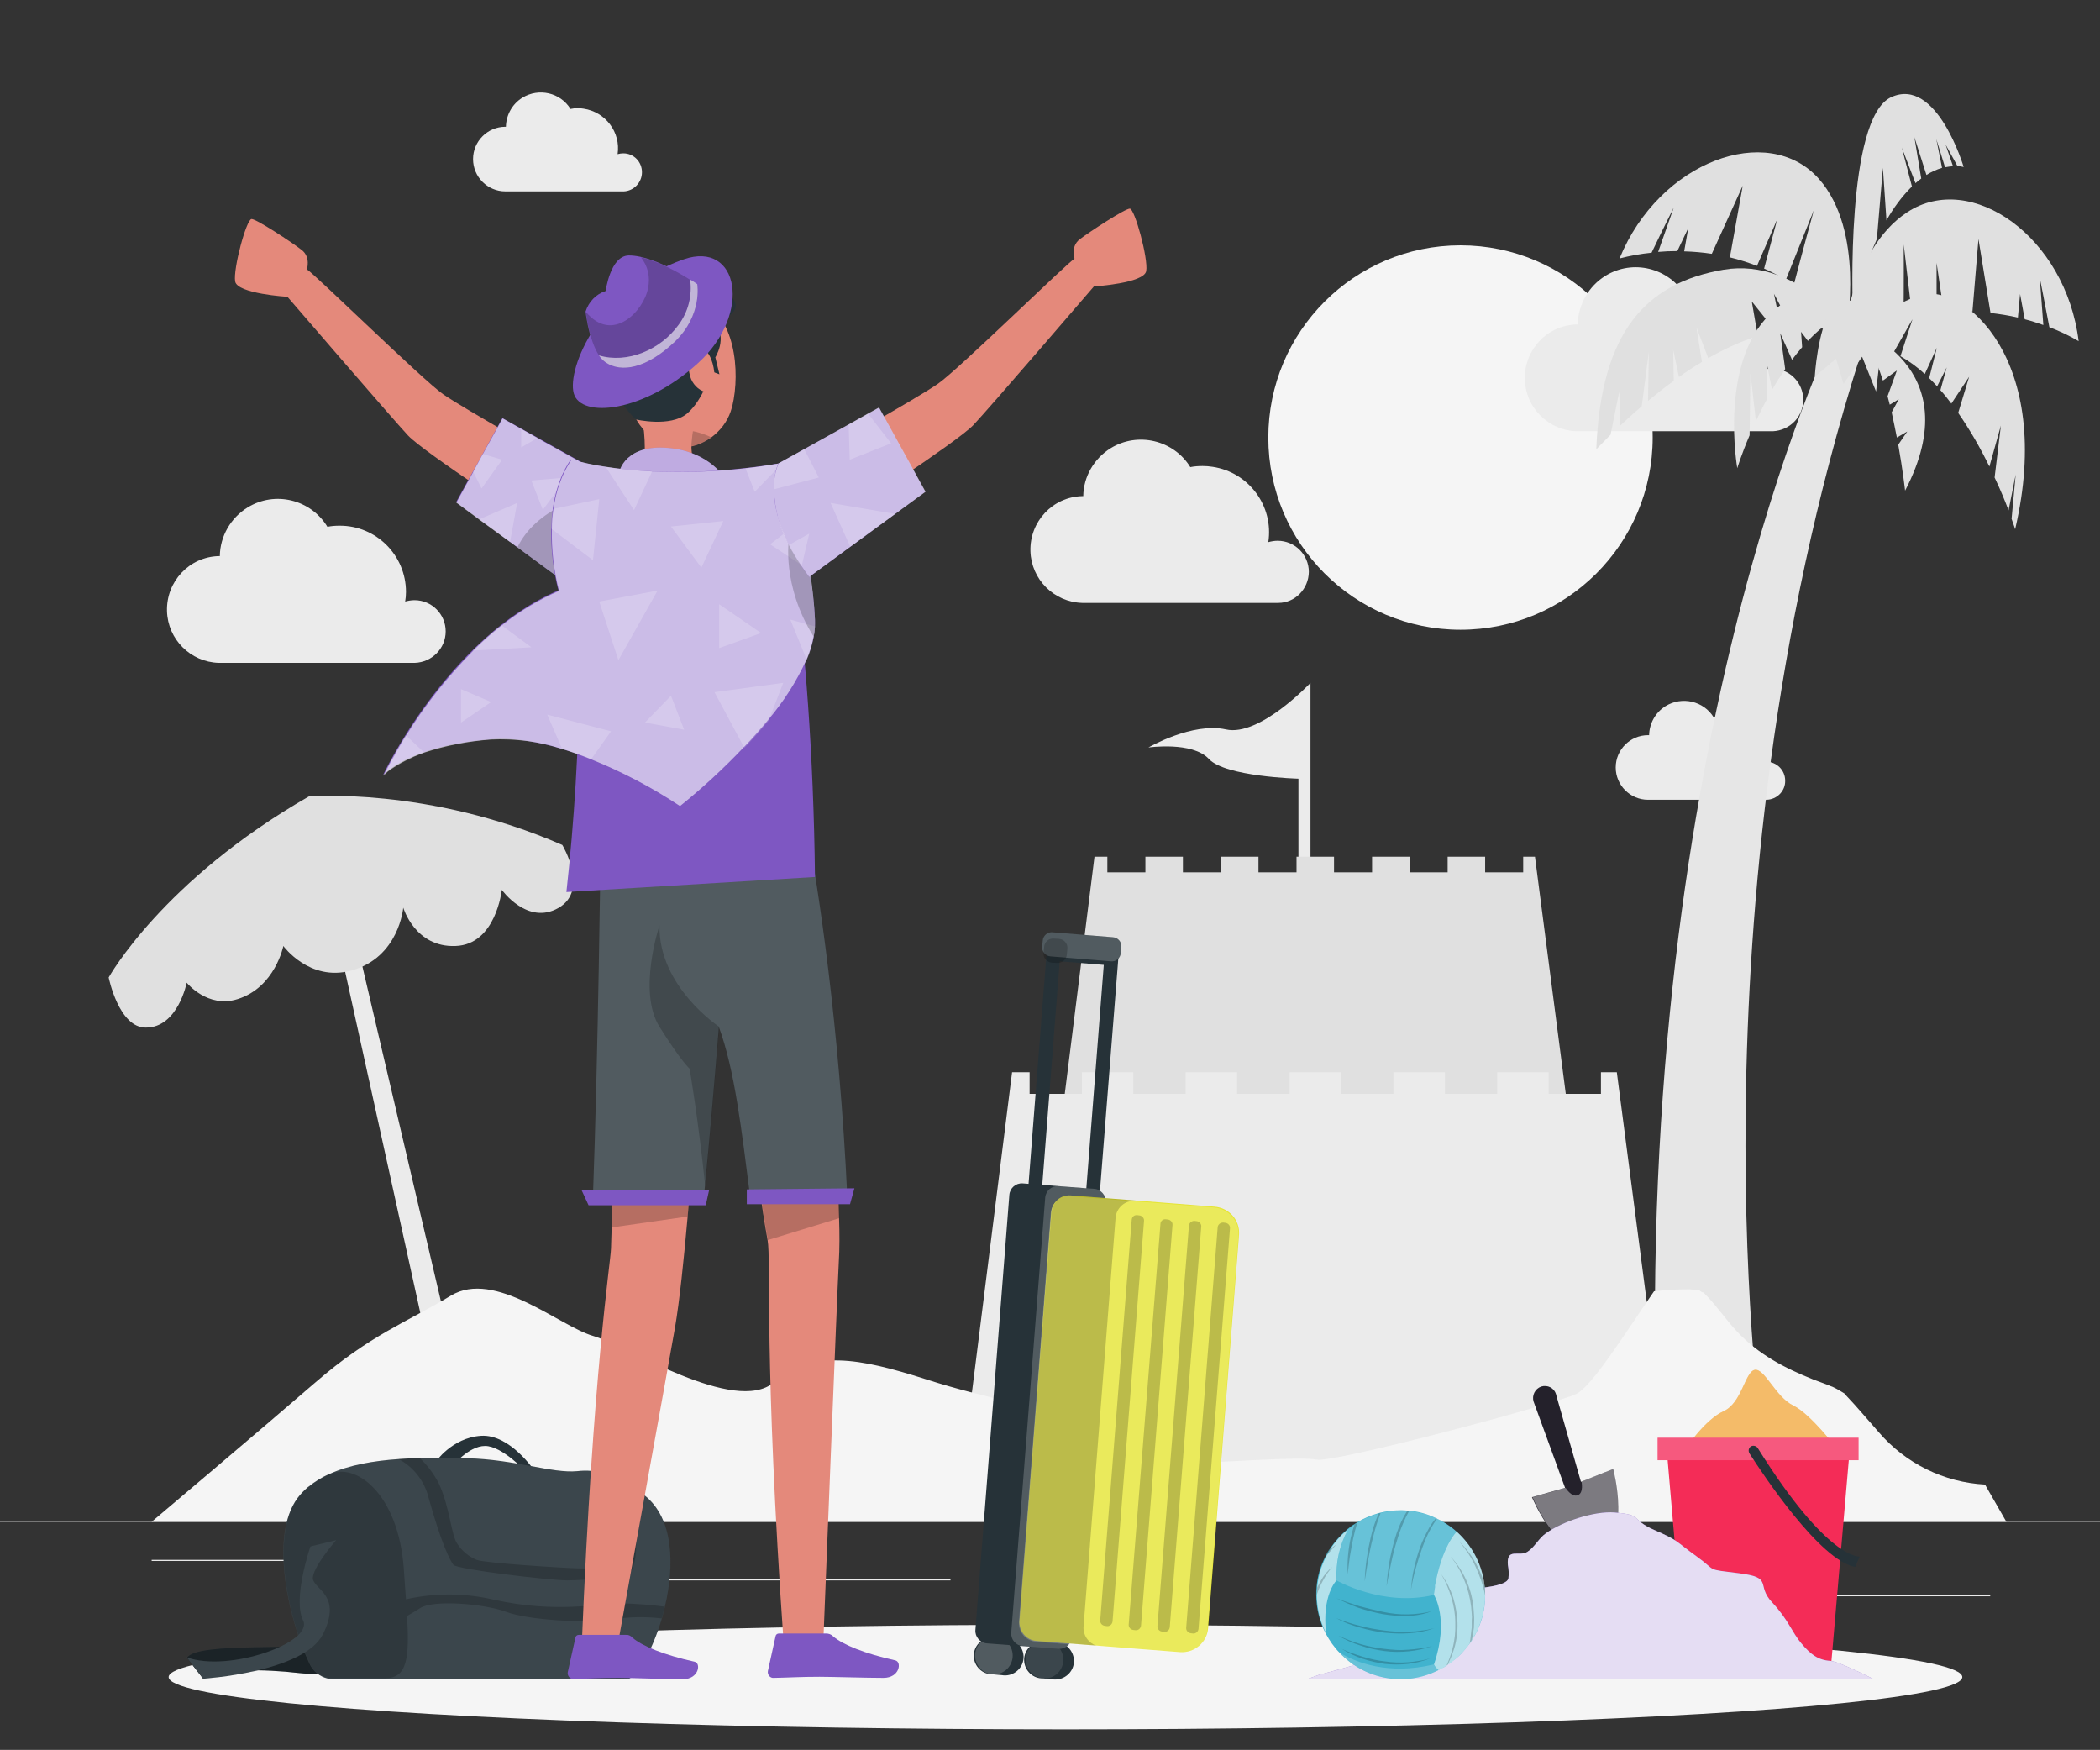 <?xml version="1.0" encoding="UTF-8"?>
<!-- Generator: Adobe Illustrator 23.0.0, SVG Export Plug-In . SVG Version: 6.00 Build 0)  -->
<svg version="1.1" id="Layer_1" xmlns="http://www.w3.org/2000/svg" xmlns:xlink="http://www.w3.org/1999/xlink" x="0px" y="0px" width="767.1px" height="639.1px" viewBox="0 0 767.1 639.1" style="enable-background:new 0 0 767.1 639.1;" xml:space="preserve">
<rect x="0" y="0" width="767.1" height="639.1" fill="#333333" stroke="none"/>
<style type="text/css">
	.st0{fill:#EBEBEB;}
	.st1{fill:#F5F5F5;}
	.st2{fill:#E6E6E6;}
	.st3{fill:#E0E0E0;}
	.st4{fill:#EF9E29;}
	.st5{opacity:0.3;fill:#FFFFFF;enable-background:new    ;}
	.st6{fill:#F42C57;}
	.st7{fill:#F42F5E;}
	.st8{opacity:0.2;fill:#FFFFFF;enable-background:new    ;}
	.st9{fill:#263238;}
	.st10{fill:#24212B;}
	.st11{opacity:0.4;fill:#FFFFFF;enable-background:new    ;}
	.st12{fill:#7E57C2;}
	.st13{opacity:0.8;fill:#FFFFFF;enable-background:new    ;}
	.st14{fill:#41B3CE;}
	.st15{opacity:0.6;fill:#FFFFFF;enable-background:new    ;}
	.st16{opacity:0.2;}
	.st17{opacity:0.3;enable-background:new    ;}
	.st18{opacity:0.1;fill:#FFFFFF;enable-background:new    ;}
	.st19{opacity:0.2;enable-background:new    ;}
	.st20{fill:#E4897B;}
	.st21{fill:#FFFFFF;}
	.st22{opacity:0.5;fill:#FFFFFF;enable-background:new    ;}
	.st23{fill:#E5E533;}
</style>
<g id="freepik--background-complete--inject-193">
	<rect x="-33.2" y="555.4" class="st0" width="844.8" height="0.4"/>
	<rect x="671" y="582.6" class="st0" width="56" height="0.4"/>
	<rect x="511.7" y="587.2" class="st0" width="14.7" height="0.4"/>
	<rect x="636.8" y="566.9" class="st0" width="32.4" height="0.4"/>
	<rect x="55.4" y="569.7" class="st0" width="73" height="0.4"/>
	<rect x="143.4" y="569.7" class="st0" width="10.7" height="0.4"/>
	<rect x="188.9" y="576.8" class="st0" width="158.3" height="0.4"/>
	<circle class="st1" cx="533.5" cy="159.8" r="70.2"/>
	<path class="st0" d="M658.7,146c0-6.3-5.1-11.4-11.4-11.4c-1.1,0-2.2,0.2-3.3,0.5c0.2-1.2,0.2-2.3,0.3-3.5   c0-13.4-10.8-24.2-24.1-24.2c-1.5,0-3.1,0.1-4.6,0.4c-6.1-10-19.1-13.2-29.1-7.1c-6.2,3.8-10,10.5-10.2,17.8h-0.4   c-10.8,0.3-19.2,9.3-18.9,20.1c0.3,10.3,8.6,18.6,18.9,18.9h71.7C653.8,157.2,658.7,152.2,658.7,146z"/>
	<path class="st0" d="M478.1,208.9c0-6.3-5.1-11.4-11.4-11.4c-1.1,0-2.3,0.2-3.4,0.5c2-13.2-7.1-25.5-20.3-27.5   c-1.2-0.2-2.5-0.3-3.7-0.3c-1.5,0-3,0.1-4.5,0.4c-6.1-9.9-19.2-13-29.1-6.9c-6.1,3.8-9.9,10.4-10,17.5h-0.4   c-10.8,0.3-19.2,9.3-18.9,20.1c0.3,10.3,8.6,18.6,18.9,18.9h71.6C473.1,220.2,478,215.1,478.1,208.9z"/>
	<path class="st0" d="M162.8,230.6c0-6.3-5.1-11.4-11.4-11.4c-1.1,0-2.3,0.2-3.4,0.5c0.2-1.2,0.3-2.3,0.3-3.5   c0-13.4-10.9-24.3-24.3-24.2c-1.5,0-2.9,0.1-4.4,0.4c-6.1-10-19.1-13.2-29.1-7.1c-6.2,3.8-10.1,10.5-10.2,17.8h-0.4   c-10.8,0.3-19.2,9.3-18.9,20.1c0.3,10.3,8.6,18.6,18.9,18.9h71.6C157.8,241.9,162.8,236.8,162.8,230.6z"/>
	<path class="st0" d="M652.1,285.1c0-3.8-3.1-6.9-6.9-6.9c-0.7,0-1.3,0.1-2,0.3c1.2-8-4.4-15.4-12.4-16.6c-0.7-0.1-1.4-0.2-2.1-0.2   c-0.9,0-1.8,0.1-2.7,0.3c-3.7-6-11.6-7.8-17.6-4.1c-3.7,2.3-5.9,6.3-6,10.6h-0.4c-6.5,0-11.8,5.3-11.8,11.8   c0,6.5,5.3,11.8,11.8,11.8l0,0h43.3C649.1,292,652.2,288.9,652.1,285.1C652.1,285.1,652.1,285.1,652.1,285.1z"/>
	<path class="st0" d="M234.5,62.9c0-3.8-3-6.9-6.8-6.9c-0.7,0-1.4,0.1-2.1,0.3c1.2-8-4.4-15.4-12.4-16.6c-0.7-0.1-1.4-0.2-2.1-0.2   c-0.9,0-1.8,0.1-2.7,0.3c-3.7-6-11.6-7.8-17.6-4.1c-3.7,2.3-5.9,6.3-6,10.6h-0.2c-6.5,0-11.8,5.3-11.8,11.8s5.3,11.8,11.8,11.8   h43.3C231.6,69.7,234.5,66.6,234.5,62.9z"/>
	<polygon class="st0" points="118.6,321 164.4,528.8 172.7,524.9 124.6,319.8  "/>
	<path class="st2" d="M643.9,527.8c0,0-28.4-195.3,35.4-397.2l-10-7.7c0,0-74.6,152.7-63.7,410.4L643.9,527.8z"/>
	<path class="st3" d="M696.7,77.5c23.3-15.3,57.9,9,62.6,47.1c-3.4-2-7-3.7-10.7-5.1c-1.8-9.6-3.5-18-3.5-18l1.3,17.2   c-2.1-0.7-4.3-1.5-6.8-2.1l-1.7-9.2l-0.8,8.6c-3.3-0.8-6.7-1.3-10-1.7l-4.4-27l-2.2,26.5c-3.5-0.1-6.9,0.1-10.4,0.5l-2.7-18.3v18.7   c-3,0.5-5.9,1.1-8.8,2l-3.2-27.4c0,0,0.1,15.4-0.1,28.5c-8.3,3-15.9,7.5-22.5,13.2l-0.3-3.4C672.6,127.5,675.3,91.5,696.7,77.5z"/>
	<path class="st3" d="M664.4,65.3c-18.6-20.9-58.3-6.4-72.8,29.1c3.8-1,7.7-1.7,11.7-2.1c4.2-8.8,8.1-16.5,8.1-16.5L605.7,92   c2.2-0.2,4.5-0.3,7-0.3l4-8.4l-1.5,8.5c3.4,0.1,6.8,0.4,10.1,0.9l11.3-24.9L631.9,94c3.4,0.8,6.7,1.9,9.9,3.1l7.4-17l-4.8,18   c2.7,1.2,5.4,2.6,7.9,4.2l10.3-25.6c0,0-4.1,14.8-7.4,27.5c7.2,5.1,13.4,11.4,18.3,18.7l1.1-3.2C674.5,119.8,681.3,84.4,664.4,65.3   z"/>
	<path class="st3" d="M646.5,114.8c18.6-18.1,32.5-2.3,32.5-2.3c-7,1.8-13.2,6.3-18.6,12l-2.5-3.3l0.4,5.6c-1.3,1.5-2.5,3-3.7,4.6   l-4.3-9.7l1.8,13.1c-1.7,2.5-3.4,5.1-4.8,7.6l-1.9-9.6l0.2,12.7c-1.6,2.9-2.9,5.7-4.2,8.3l-2-17.6l-0.3,22.8c-3,7-4.5,12-4.5,12   S627.9,132.9,646.5,114.8z"/>
	<path class="st3" d="M696.7,157.6l-3.8,2.2c-0.6-3-1.2-6-1.9-9.2l2.6-4.8l-3.3,2c-0.3-1-0.5-2.1-0.8-3.1l3.4-9.4l-5.1,3.7   c-2.7-8.4-6.2-15.9-10.5-19.4c0,0,42.6,13.6,18.6,59.6c0,0-0.8-7.3-2.5-16.8L696.7,157.6z"/>
	<path class="st3" d="M654.8,120.1l-6.8-12.8l2.8,13.4c-0.7,0.1-1.4,0.2-2.1,0.4l-8.8-11l2.2,12.7c-3,0.9-6,2-8.9,3.3   c-3.1,1.4-6.2,3-9.2,4.7l-4.3-11.2l2,12.6c-2.9,1.7-5.8,3.6-8.4,5.5l-2.1-9.9l0.2,11.3c-3.4,2.4-6.5,4.9-9.4,7.3l0.3-17.9   l-2.6,19.9c-3,2.5-5.7,5-7.9,7.1l-0.3-12.5l-3.2,15.8c-3.3,3.3-5.2,5.3-5.2,5.3c1.7-43.6,18.6-60.8,46.5-65.6   c27.9-4.7,48.1,24.3,48.1,24.3S668.9,118.6,654.8,120.1z"/>
	<path class="st3" d="M736.3,173.3l-2.6,13.1c-1.2-3.2-2.9-7.4-5.1-12l2.3-19l-4.2,15c-3.3-6.8-7.1-13.4-11.4-19.6l4-13.2l-6.5,9.8   c-1.3-1.7-2.6-3.4-4-4.9l2.3-8.3l-3.5,6.9c-0.9-1-1.9-2-2.9-3l2.8-11.1l-4.4,9.6c-2.7-2.5-5.7-4.7-8.9-6.5l4.4-13.5l-7,12.3   c-4.4-2.1-9.2-3.1-14-2.9c0,0,8.4-13.5,24-18.2s49,23.5,34.5,85.5c0,0-0.4-1.4-1.3-3.8L736.3,173.3z"/>
	<path class="st3" d="M710.7,52.8l2.7,7.9c-1,0.1-2,0.2-2.9,0.4l-3.2-10.3l2.1,10.5c-2,0.6-4,1.5-5.7,2.6l-4.4-13.8l2.5,15.1   c-0.7,0.5-1.4,1.1-2.1,1.7l-5-13l3.7,14.2c-3.7,3.7-6.8,7.9-9.3,12.4l-1.3-19.2l-2.2,26c-3.6,8.1-6.6,16.6-8.8,25.2   c0,0-2.7-69.3,14-77S717.3,61,717.3,61c-0.7-0.2-1.5-0.3-2.3-0.4L710.7,52.8z"/>
	<path class="st3" d="M686.8,129.9l-1.5,13.1l-5.1-12.7l-6.8,9.9l-2.7-9.2l-7.8,6.6c0,0,1-16.7,5.9-24.4   C674,105.5,688.9,110.9,686.8,129.9z"/>
	<path class="st0" d="M478.7,340.9v-91.5c0,0-18.6,19.8-30.9,17c-12.3-2.7-28.3,6.6-28.3,6.6s16.1-2.3,22.1,4.2s32.7,7.2,32.7,7.2   v59.8L478.7,340.9z"/>
	<polygon class="st3" points="560.7,312.9 556.4,312.9 556.4,318.6 542.5,318.6 542.5,312.9 528.8,312.9 528.8,318.6 514.9,318.6    514.9,312.9 501.2,312.9 501.2,318.6 487.3,318.6 487.3,312.9 473.6,312.9 473.6,318.6 459.7,318.6 459.7,312.9 446,312.9    446,318.6 432.1,318.6 432.1,312.9 418.4,312.9 418.4,318.6 404.5,318.6 404.5,312.9 399.8,312.9 386.2,421.4 574.7,420.6  "/>
	<polygon class="st0" points="590.6,391.6 584.8,391.6 584.8,399.5 565.7,399.5 565.7,391.6 546.9,391.6 546.9,399.5 527.8,399.5    527.8,391.6 509,391.6 509,399.5 489.9,399.5 489.9,391.6 471.1,391.6 471.1,399.5 451.9,399.5 451.9,391.6 433.1,391.6    433.1,399.5 414,399.5 414,391.6 395.2,391.6 395.2,399.5 376.1,399.5 376.1,391.6 369.7,391.6 351,540.7 609.9,539.6  "/>
	<path class="st1" d="M686.3,523.1c-4-4.5-7.8-9.1-12-13.5c-0.2-0.2-0.4-0.5-0.6-0.7c-1.4-0.9-2.8-1.7-4.3-2.4   c-0.3-0.1-1.1-0.4-2-0.8c-1.7-0.6-3.4-1.3-5.1-1.9c-10.5-4.2-19.9-9.1-27.8-17.5c-4.3-4.6-7.8-9.9-12.3-14.3   c-0.1,0.2-1-0.3-1.4-0.7l-3.4-0.4c-1.8,0-3.6,0-5.4,0.1c-2.6,0.1-5.2,0.3-7.8,0.6c-10.1,14.7-22.8,34.9-28.4,37.5   c-8.7,4.1-88.9,25.3-94.8,24c-5.9-1.3-36.9,1.3-44.6,1c-7.8-0.3-21.8-3.7-42.2-13.1c-20.4-9.4-31.5-9.4-56.1-17.3   c-24.5-7.8-41-10.8-55.4,1.2c-14.4,12-53.8-13.4-66.1-17c-12.3-3.6-35.8-24.4-51.9-14.7c-16.1,9.7-29.4,14.3-49.5,31.7   s-59.8,50.9-59.8,50.9h677.5l-7.8-13.6C710.1,541.4,696.1,534.5,686.3,523.1z"/>
	<path class="st3" d="M39.7,357c0,0,19.7-35.5,73.1-66.1c0,0,43.5-3.7,92.6,17.7c0,0,10,16.5-1.4,23c-11.3,6.5-20.7-6.6-20.7-6.6   s-2.1,20-16.9,20.5c-14.8,0.6-19.1-14-19.1-14s-1.5,18.3-19.1,23c-15.2,4.1-24.7-9-24.7-9s-3,15.1-16.7,19.4c-11,3.5-18.6-6-18.6-6   s-3.2,16.4-14.9,16.4C43.4,375.4,39.7,357,39.7,357z"/>
</g>
<g id="freepik--Shadow--inject-193">
	<ellipse id="freepik--path--inject-193" class="st1" cx="389.2" cy="612.5" rx="327.6" ry="19.1"/>
</g>
<g id="freepik--Sand--inject-193">
	<path class="st4" d="M615.6,529.2c0,0,7.3-10.8,14-13.8c6.7-3,7.8-14.4,11.4-15.1c3.6-0.6,7.6,9.9,14,13c6.4,3.1,16,15.8,16,15.8   L615.6,529.2z"/>
	<path class="st5" d="M615.6,529.2c0,0,7.3-10.8,14-13.8c6.7-3,7.8-14.4,11.4-15.1c3.6-0.6,7.6,9.9,14,13c6.4,3.1,16,15.8,16,15.8   L615.6,529.2z"/>
	<polygon class="st6" points="669,606.7 615.5,606.7 608.8,529.1 675.7,529.1  "/>
	<rect x="605.5" y="525.1" class="st7" width="73.4" height="8.2"/>
	<rect x="605.5" y="525.1" class="st8" width="73.4" height="8.2"/>
	<path class="st9" d="M639.1,530.9c4.9,7.6,25.7,39.1,38.6,41.4l1.6-3.8c0,0-11.6,1.4-37.2-39.6c-0.5-0.8-1.6-1.1-2.4-0.7l0,0   c-0.9,0.5-1.2,1.6-0.7,2.5C639.1,530.8,639.1,530.8,639.1,530.9z"/>
	<path class="st10" d="M563,506.4L563,506.4c2.3-0.7,4.7,0.5,5.4,2.8c0,0,0,0.1,0,0.1l9.1,31.9l11.8-4.7c0,0,7.1,26.6-6.4,30.8   c-13.1,4.1-23.3-20.5-23.3-20.5l12.1-3.4l-11.5-31.5C559.5,509.7,560.7,507.2,563,506.4C563,506.4,563,506.4,563,506.4z"/>
	<path class="st11" d="M583.1,567.3c-13.2,4.1-23.3-20.5-23.3-20.5l12.1-3.4c0,0,2.1,3.5,4.4,2.7s1.4-5,1.4-5l11.8-4.7   C589.5,536.4,596.6,563.1,583.1,567.3z"/>
	<path class="st12" d="M684.3,613.2c-6.6-3.3-13.4-6.4-15.6-6.6c-4.7-0.3-7.3-2.4-10.7-6.4s-4.7-8.6-10.7-15c-6-6.4,0.7-9-12-10.6   s-7.8-0.6-15.6-6.2c-7.8-5.6-6.2-5.6-15.4-9.6c-9.1-4-3.8-5.5-14.5-6.4c-7.4-0.6-19.1,3.3-25.1,7.6c-2.7,1.9-4.1,5.1-6.8,6.8   c-3,1.9-7.6-1.7-7.1,4.7c0.3,1.6,0.4,3.3,0.2,5c-0.9,3.6-15.7,3.6-19.5,4.7c-0.9,0.2-1.7,0.7-2.3,1.4c-0.9,1.5,0.4,4.3-1.2,4.8   c-0.5,0.2-1.1,0-1.7,0.1c-2,0.4-1.5,4-3.4,4.8c-1.9,0.8-4.1-0.9-6.2,0c-1.6,0.6-2.1,2.8-3.5,3.6c-2.4,1.5-5,2.6-7.4,4.2   c-4.2,2.7-7.8,6.1-12.3,8.4l-12,3.3l-3.6,1.3L684.3,613.2z"/>
	<path class="st13" d="M684.3,613.2c-6.6-3.3-13.4-6.4-15.6-6.6c-4.7-0.3-7.3-2.4-10.7-6.4s-4.7-8.6-10.7-15c-6-6.4,0.7-9-12-10.6   s-7.8-0.6-15.6-6.2c-7.8-5.6-6.2-5.6-15.4-9.6c-9.1-4-3.8-5.5-14.5-6.4c-7.4-0.6-19.1,3.3-25.1,7.6c-2.7,1.9-4.1,5.1-6.8,6.8   c-3,1.9-7.6-1.7-7.1,4.7c0.3,1.6,0.4,3.3,0.2,5c-0.9,3.6-15.7,3.6-19.5,4.7c-0.9,0.2-1.7,0.7-2.3,1.4c-0.9,1.5,0.4,4.3-1.2,4.8   c-0.5,0.2-1.1,0-1.7,0.1c-2,0.4-1.5,4-3.4,4.8c-1.9,0.8-4.1-0.9-6.2,0c-1.6,0.6-2.1,2.8-3.5,3.6c-2.4,1.5-5,2.6-7.4,4.2   c-4.2,2.7-7.8,6.1-12.3,8.4l-12,3.3l-3.6,1.3L684.3,613.2z"/>
	<path class="st14" d="M542.5,582.5c0,0.1,0,0.2,0,0.4l0,0c0,5.7-1.7,11.3-4.8,16.1c-0.3,0.4-0.5,0.8-0.8,1.2   c-1.8,2.5-3.9,4.8-6.4,6.6c-0.5,0.4-1.1,0.9-1.7,1.2l0,0c-0.1,0.1-0.3,0.2-0.4,0.3l-0.6,0.4c-0.3,0.2-0.6,0.4-0.9,0.5   c-0.5,0.3-1,0.5-1.5,0.8l0,0c-12.1,6.1-26.7,3.5-36-6.3c-2.1-2.1-3.8-4.6-5.2-7.2c-2.2-4.3-3.4-9.1-3.4-14v-0.1   c0-0.9,0-1.7,0.1-2.6c0.3-4,1.4-7.8,3.3-11.4c0.4-0.9,0.9-1.8,1.5-2.6c1.8-2.7,4-5.2,6.5-7.3c0.8-0.7,1.6-1.3,2.5-1.8   c0.3-0.2,0.6-0.4,0.9-0.6c2.4-1.5,5-2.6,7.8-3.4l0.7-0.2c2.4-0.6,5-0.9,7.5-0.9c0.8,0,1.6,0,2.3,0.1h0.6l0,0   c3.4,0.3,6.8,1.2,9.9,2.7l0.4,0.2c9.4,4.4,15.9,13.4,17.3,23.7l0,0C542.4,579.7,542.5,581.1,542.5,582.5z"/>
	<path class="st15" d="M542.5,582.5c0,11.7-6.6,22.3-17,27.5l0,0c-0.7-0.6-1.3-1.3-1.7-2.1c5.7-16.6,0-25.4,0-25.4v-0.2l0.4-2.7   v-0.5c0.9-4.9,3.1-14.1,7.9-19.7C538.7,565.3,542.5,573.7,542.5,582.5z"/>
	<path class="st15" d="M488.2,577.2c0,0-5.4,5.4-3.8,19.3c-6.6-12.9-3.3-28.7,8-37.9C489.3,564.3,487.9,570.7,488.2,577.2z"/>
	<path class="st8" d="M532.2,559.5c-6.8,7.8-8.4,23-8.4,23c-18.6,4.5-35.6-5.3-35.6-5.3c-0.2-6.5,1.2-12.9,4.2-18.6   C504,549.1,520.8,549.4,532.2,559.5L532.2,559.5z"/>
	<path class="st8" d="M525.4,610c-12.1,6-26.6,3.5-35.9-6.3c5.8,3.4,17.5,8.2,34.2,4.2C524.2,608.7,524.7,609.4,525.4,610z"/>
	<g class="st16">
		<path d="M524.9,554.7c-0.8,1.1-1.5,2.3-2.2,3.5c-1.3,2.3-2.3,4.7-3.2,7.2c-0.9,2.5-1.7,5.1-2.4,7.6c-0.7,2.5-1.3,5.2-1.7,7.8    c0.2-2.7,0.5-5.3,1.1-7.9c0.6-2.6,1.3-5.2,2.2-7.7c0.9-2.5,2.1-4.9,3.4-7.3c0.7-1.2,1.5-2.3,2.4-3.4L524.9,554.7z"/>
		<path d="M514.7,551.9c-0.4,0.8-0.8,1.5-1.2,2.3c-1.2,2.6-2.3,5.3-3.1,8.1c-0.9,2.8-1.6,5.6-2.2,8.4s-1.2,5.7-1.7,8.6    c0.2-2.9,0.5-5.8,1-8.7c0.5-2.9,1.2-5.7,2-8.5c0.8-2.8,1.9-5.6,3.3-8.2c0.4-0.7,0.8-1.4,1.2-2L514.7,551.9z"/>
		<path d="M504.3,552.6l-0.5,1.4c-0.9,2.5-1.7,5.1-2.3,7.7c-0.7,2.6-1.2,5.2-1.7,7.9c-0.5,2.7-0.9,5.3-1.3,8    c0.1-2.7,0.3-5.4,0.7-8.1c0.4-2.7,0.9-5.4,1.5-8c0.6-2.6,1.4-5.2,2.5-7.8c0.1-0.3,0.3-0.6,0.4-0.9L504.3,552.6z"/>
		<path d="M495.8,556.2c-0.6,1.9-1.1,3.8-1.5,5.7c-0.4,1.9-0.8,4.3-1.2,6.5c-0.3,2.2-0.6,4.4-0.8,6.6c-0.1-2.2-0.1-4.4,0.1-6.7    c0.2-2.2,0.5-4.4,1-6.6c0.4-1.7,0.8-3.3,1.4-4.9C495.2,556.6,495.5,556.4,495.8,556.2z"/>
		<path d="M532.4,592.7c0.1,3.2-0.3,6.4-1.2,9.4c-0.5,1.5-1,3-1.7,4.4c-0.2,0.5-0.5,1-0.7,1.5l0,0c-0.1,0.1-0.3,0.2-0.4,0.3    c0.9-2,1.7-4.2,2.2-6.3c0.8-3,1.1-6.1,1-9.2c0-3.1-0.5-6.2-1.4-9.2c-0.9-3-2.1-5.9-3.7-8.6c1.9,2.6,3.3,5.4,4.3,8.4    C531.7,586.4,532.3,589.6,532.4,592.7z"/>
		<path d="M538.5,591.9l-0.1,2.6L538,597c-0.1,0.7-0.2,1.4-0.4,2c-0.3,0.4-0.5,0.8-0.8,1.2c0.3-1.1,0.4-2.2,0.5-3.3l0.3-2.5v-2.5    c0.1-0.8,0.1-1.7,0-2.5c-0.1-0.8-0.1-1.7-0.2-2.5c-0.4-3.3-1.2-6.6-2.5-9.7c-1.2-3.1-2.9-6.1-5-8.7c2.3,2.5,4.2,5.3,5.6,8.4    c1.4,3.1,2.3,6.4,2.7,9.8c0.1,0.8,0.1,1.7,0.2,2.6C538.5,590.2,538.5,591,538.5,591.9z"/>
		<path d="M542.5,582.5c0,0.1,0,0.2,0,0.4l-0.1-0.6c-0.7-3.5-1.9-6.9-3.4-10.1c-1.5-3.3-3.5-6.3-5.8-9c2.6,2.5,4.8,5.5,6.4,8.7    c1.1,2.1,2,4.3,2.7,6.6l0,0C542.4,579.8,542.5,581.1,542.5,582.5z"/>
		<path d="M486.7,572.3c-1.4,1.5-2.5,3.2-3.5,5.1c-0.9,1.6-1.6,3.3-2.2,5.1c0-0.9,0-1.7,0.1-2.6c0.5-1,1-1.9,1.5-2.8    C483.7,575.2,485,573.6,486.7,572.3z"/>
		<path d="M488.1,564.1c-1.3,1.5-2.5,2.9-3.8,4.3c0.4-0.9,0.9-1.8,1.5-2.6C486.6,565.3,487.3,564.7,488.1,564.1z"/>
		<path d="M488.1,583.7c2.8,1.1,5.6,2,8.4,2.9c2.9,0.8,5.8,1.5,8.7,2.1c5.9,1.3,11.9,1.2,17.7-0.2c-2.8,1.1-5.8,1.6-8.9,1.7    c-3,0.1-6.1-0.2-9-0.7c-3-0.6-5.9-1.3-8.8-2.3C493.5,586.2,490.8,585,488.1,583.7z"/>
		<path d="M488.1,591c2.8,1.1,5.7,2.1,8.7,2.8c2.9,0.8,5.9,1.3,8.9,1.7c3,0.4,6,0.6,9.1,0.4l2.3-0.1l2.3-0.3c1.5-0.1,3-0.5,4.5-0.8    c-2.9,1-5.9,1.6-9,1.8c-3.1,0.2-6.1,0.1-9.2-0.2c-3-0.4-6-1-9-1.9C493.7,593.6,490.8,592.5,488.1,591z"/>
		<path d="M488.9,597.4c2.7,1.2,5.4,2.3,8.2,3.1c2.8,0.8,5.7,1.4,8.6,1.7c1.5,0.2,2.9,0.3,4.4,0.4c1.5,0.1,2.9,0,4.4-0.1    c2.9-0.2,5.8-0.6,8.7-1.3c-2.8,1-5.7,1.6-8.6,1.9c-3,0.3-5.9,0.3-8.9-0.1c-2.9-0.4-5.9-1-8.7-2    C494.1,600.1,491.4,598.9,488.9,597.4z"/>
		<path d="M490.1,602.2c2.5,1.2,5.1,2.1,7.8,2.9c2.6,0.8,5.3,1.4,8.1,1.7c2.7,0.4,5.5,0.5,8.2,0.3l2.1-0.2l2-0.3    c1.4-0.1,2.7-0.6,4.1-0.9c-2.6,1-5.3,1.7-8.1,2c-2.8,0.3-5.6,0.3-8.4,0c-2.8-0.4-5.5-1-8.2-1.9C495,604.9,492.5,603.7,490.1,602.2    z"/>
	</g>
</g>
<g id="freepik--travel-bag--inject-193">
	<path class="st9" d="M159,534.1c0,0,6-9,16.7-9.7c10.7-0.7,19.7,13,19.7,13h-3.4c0,0-8.6-9.3-14.8-9.3c-6.2,0-12.2,7.7-12.2,7.7   L159,534.1z"/>
	<path class="st9" d="M68.3,605.5c3.7-6.2,45.1-2.2,54.5-5.8l5.1,8.7c0,0-7.1,4-19,2.6c-11.9-1.4-29.8-1.8-34.5,2.3L68.3,605.5z"/>
	<path class="st17" d="M68.3,605.5c3.7-6.2,45.1-2.2,54.5-5.8l5.1,8.7c0,0-7.1,4-19,2.6c-11.9-1.4-29.8-1.8-34.5,2.3L68.3,605.5z"/>
	<path class="st9" d="M242.9,586.7c-0.3,1.5-0.7,2.9-1.1,4.3c-3.4,11.5-8.6,20.8-12.4,22.3H121.9c-3,0-5.8-1.4-7.7-3.8l-0.1-0.1   c-0.4-0.5-0.7-1.1-1-1.7c-7.4-15.5-14.9-46.5-4.4-60.6c1.1-1.5,2.4-2.8,3.8-4l0.3-0.2c2.2-1.8,4.7-3.3,7.3-4.5h0.1   c7.4-3.4,16.5-4.9,25.3-5.5c2.6-0.2,5.1-0.3,7.7-0.4c6.6-0.2,12.7,0,17.6,0.1c17.3,0.4,30.9,5.6,40.1,4.7c3.4-0.4,6.8-0.1,10.1,0.8   c1,0.3,1.9,0.6,2.8,0.9c4.2,1.8,8.1,4.2,11.6,7.1C246.2,554.6,246.4,571.8,242.9,586.7z"/>
	<path class="st18" d="M242.9,586.7c-0.3,1.5-0.7,2.9-1.1,4.3c-3.4,11.5-8.6,20.8-12.4,22.3H121.9c-3,0-5.8-1.4-7.7-3.8l-0.1-0.1   c-0.4-0.5-0.7-1.1-1-1.7c-7.4-15.5-14.9-46.5-4.4-60.6c1.1-1.5,2.4-2.8,3.8-4l0.3-0.2c2.2-1.8,4.7-3.3,7.3-4.5h0.1   c7.4-3.4,16.5-4.9,25.3-5.5c2.6-0.2,5.1-0.3,7.7-0.4c6.6-0.2,12.7,0,17.6,0.1c17.3,0.4,30.9,5.6,40.1,4.7c3.4-0.4,6.8-0.1,10.1,0.8   c1,0.3,1.9,0.6,2.8,0.9c4.2,1.8,8.1,4.2,11.6,7.1C246.2,554.6,246.4,571.8,242.9,586.7z"/>
	<path class="st19" d="M226.4,585.6c-7.7,0-23.1,3.7-45.8-1.3c-10.6-2.5-21.6-2.6-32.3-0.2c-0.3-3.4-0.5-7.1-0.8-11.2   c-2-27.5-17.7-39-27.2-34.4h-0.1c-2.6,1.2-5,2.7-7.3,4.5l-0.3,0.2c-1.4,1.2-2.7,2.5-3.8,4c-10.5,14.1-3,45.1,4.4,60.6   c0.3,0.6,0.6,1.2,1,1.7l0.1,0.1c1.8,2.1,4.5,3.3,7.3,3.3h19.2c7.9,0,8.8-7.2,7.9-22.7c1.3-0.8,3-1.7,4.8-2.9   c4.8-3.1,23.4-1.6,31.4,1.4c8,3,29.1,4.3,39.3,2.7c5.8-0.9,11.7-1,17.5-0.3c0.4-1.4,0.8-2.8,1.1-4.3   C239.3,586.3,232,585.6,226.4,585.6z"/>
	<path class="st19" d="M156.5,546.8c4.7,17,7.9,23.1,9.1,24.7c1.2,1.7,35.3,5.7,41.6,5.7c7.4-0.1,14.7-0.8,22-2.2   c4.3-1.1,5.7-23-5.2-36.1c-0.9-0.4-1.9-0.7-2.8-0.9c6,13.4,6.1,29.8,5.4,32.1c-1,3.2-11,2.8-15.7,2.7c-4.7-0.1-33.8-1.9-36.8-3.1   c-2.9-1.2-5.3-3.2-7-5.8c-2.3-3-2.7-13.4-6.9-22.3c-1.8-3.4-4.1-6.5-6.9-9.1c-2.5,0-5.1,0.2-7.7,0.4   C151.1,535.8,155,540.9,156.5,546.8z"/>
	<path class="st9" d="M122.8,562.5l-9.4,2.3c0,0-6.6,19.1-2.7,27c4,8-27,19.1-42.5,13.5l6,7.8c0,0,36.8-2.3,43.8-16.3   c7-14-3-16.2-3.7-20.1C113.8,572.8,122.8,562.5,122.8,562.5z"/>
	<path class="st18" d="M122.8,562.5l-9.4,2.3c0,0-6.6,19.1-2.7,27c4,8-27,19.1-42.5,13.5l6,7.8c0,0,36.8-2.3,43.8-16.3   c7-14-3-16.2-3.7-20.1C113.8,572.8,122.8,562.5,122.8,562.5z"/>
</g>
<g id="freepik--Character--inject-193">
	<g id="freepik--group--inject-193">
		<path class="st20" d="M205.5,169.5c0,0-36.2-20.3-43.6-25.5c-7.5-5.2-47.5-44.5-49.8-45.6c0,0,1.5-4.5-1.9-7.1    C106.8,88.6,93.7,80,91.9,80c-1.9,0-6.8,18.3-6,22.8s19.1,5.6,19.1,5.6s38.2,44.4,44.1,50.7c6,6.3,46.8,32.8,46.8,32.8    L205.5,169.5z"/>
		<path class="st12" d="M220.3,173.2c0,0,7.9,16-11.3,41.4l-42.4-31.2l16.9-30.7L220.3,173.2z"/>
		<path class="st15" d="M209,214.6l-20-14.7l-2.6-1.9l-11.3-8.2l-8.4-6.2l6.2-11.3l3.5-6.5l7.2-13l6.9,3.9l6,3.4l23.9,13.3    c0.8,1.9,1.3,3.8,1.4,5.8C222.5,185.8,221.3,198.3,209,214.6z"/>
		<path class="st19" d="M209,214.6l-20-14.7c6.9-14.2,24.7-19.2,32.8-20.8C222.5,185.8,221.3,198.3,209,214.6z"/>
		<g class="st16">
			<polygon class="st21" points="196.4,159.9 190.4,163.4 190.4,156.6    "/>
			<polygon class="st21" points="183.4,167.9 175.9,178.4 172.8,172.2 176.3,165.8    "/>
			<polygon class="st21" points="188.9,183.7 186.3,198 175,189.7    "/>
			<polygon class="st21" points="194.1,175.5 198.3,186.2 207,174.4    "/>
		</g>
		<path class="st20" d="M299.1,165.6c0,0,36.2-20.3,43.6-25.5c7.5-5.2,47.5-44.5,49.8-45.6c0,0-1.5-4.5,1.9-7.1    c3.4-2.6,16.5-11.2,18.3-11.2s6.8,18.3,6,22.8s-19.1,5.6-19.1,5.6s-38.2,44.5-44.1,50.7c-6,6.2-46.8,32.7-46.8,32.7L299.1,165.6z"/>
		<path class="st20" d="M255.9,379.7c0,0-0.8,12.8-1.9,29.8c-0.8,10.6-1.7,22.9-2.8,34.7c-1.4,15.9-3,31.1-4.6,40.5    c-1.5,8.7-21,116.3-21,116.3h-13.1c4.1-100.4,10.5-139.3,10.7-145.1c0-1.9,0.2-4.6,0.2-7.7c0.3-11.5,0.5-29.6,0.6-42.7    c0.1-9.5,0.2-16.4,0.2-16.4L255.9,379.7z"/>
		<path class="st20" d="M306.4,461c-0.5,8.8-5.7,139.7-5.7,139.7h-14.4c-7.3-104.3-4.6-140.5-5.9-147.7l0,0    c-2.2-12.3-4.4-28.5-5.8-40.5c-1.2-9.6-1.9-16.6-1.9-16.6l29.3-12.7c0,0,1.8,15.2,3.1,33.4c0.7,9.1,1.2,19,1.4,28.3    C306.7,450.6,306.7,456.1,306.4,461z"/>
		<path class="st19" d="M224,405.5l30,4.1c-0.8,10.6-1.7,22.9-2.8,34.7l-27.8,4C223.7,436.8,223.9,418.7,224,405.5z"/>
		<path class="st19" d="M306.6,444.9l-26.1,8c-2.2-12.3-4.4-28.5-5.8-40.5l30.5,4.2C305.8,425.7,306.4,435.6,306.6,444.9z"/>
		<path class="st12" d="M228.7,597.1h-17.3c-0.6,0-1.1,0.4-1.2,1l-2.8,12.6c-0.2,1.1,0.5,2.2,1.6,2.5c0.2,0,0.3,0,0.5,0    c5.6-0.1,9.6-0.4,16.6-0.4c4.3,0,17.4,0.5,23.3,0.5s6.8-5.9,4.3-6.4c-10.9-2.4-19.2-5.7-22.7-8.8    C230.4,597.4,229.5,597,228.7,597.1z"/>
		<path class="st12" d="M301.8,596.6h-17.3c-0.6,0-1.1,0.4-1.2,1l-2.8,12.7c-0.2,1.1,0.5,2.3,1.7,2.5c0,0,0,0,0,0h0.5    c5.6-0.1,9.6-0.4,16.7-0.4c4.3,0,17.3,0.4,23.3,0.4c6,0,6.8-5.9,4.3-6.4c-10.9-2.4-19.2-5.7-22.7-8.8    C303.6,596.9,302.7,596.6,301.8,596.6z"/>
		<path class="st9" d="M257.1,436.9c0.1-1.1,0.3-2.3,0.4-3.7c1.7-17.3,3.5-38.1,5.1-58.1c5.8,15.7,8.3,37.7,11.4,61.8h35.5    c-2.9-62.2-10.6-112.8-14.7-134.4h-75.3c-0.1,7.7-1,82.8-2.9,134.4H257.1z"/>
		<path class="st8" d="M257.1,436.9c0.1-1.1,0.3-2.3,0.4-3.7c1.7-17.3,3.5-38.1,5.1-58.1c5.8,15.7,8.3,37.7,11.4,61.8h35.5    c-2.9-62.2-10.6-112.8-14.7-134.4h-75.3c-0.1,7.7-1,82.8-2.9,134.4H257.1z"/>
		<path class="st20" d="M267.5,148.3c-0.2,0.7-0.4,1.4-0.6,2c-1.3,3.8-3.8,7-7,9.4c-0.8,0.6-1.7,1.1-2.6,1.6    c-7,3.8-15.7,2.4-21.3-3.4c-7.1-7.2-6.9-15.5-7.7-29.5c-0.2-3,0.3-6,1.4-8.8c4.1-9.8,15.3-14.5,25.1-10.4c0,0,0,0,0,0    C268.6,114.8,270.5,135.7,267.5,148.3z"/>
		<path class="st19" d="M259.8,159.7c-0.8,0.6-1.7,1.1-2.6,1.6c-4.8,2.5-10.4,2.8-15.4,0.7c0.6-1.7,1.5-3.3,2.5-4.8    C249.7,156.5,255,157.4,259.8,159.7z"/>
		<path class="st20" d="M231.6,177.9c6.9,6.3,23.9,4,23.9,4s10.6-2.9,8.3-6.2c-6.2-1-9.2-3.9-10.5-7.7c-0.7-2.3-0.9-4.7-0.6-7.1    c0.1-1.3,0.3-2.7,0.5-4l-21-15.5C235,151.7,238.3,170.5,231.6,177.9z"/>
		<path class="st9" d="M259.8,135.6l3,1.1l-1.5-6.2c0,0,4.4-6.8,0-12.6c0,0,12.2-3.7,5.3-10.1c-2.6-2.4-5.8,0-14.2-3.7    c-4.6-2-18.9-2.2-19.6,3.7c0,0-10.3,0-11.4,17.6c-0.7,10.4,3.3,20.6,10.9,27.8c0,0,12.5,2.9,18.6-2.1    C257,146,259.8,135.6,259.8,135.6z"/>
		<path class="st20" d="M251.9,136.6c0.5,2.7,2.2,5,4.7,6.2c2.9,1.2,4.7-2.8,4.3-7c-0.4-3.8-2.3-9-5.4-8.3    C252.4,128.2,250.9,132.8,251.9,136.6z"/>
		<path class="st19" d="M262.7,375c-1.6,20-3.4,40.8-5.1,58.1c-2.6-25-5.7-42.8-5.7-42.8s-2.9-2.4-11-15.3c-8.1-12.9,0-37,0-37    C240.5,360.4,262.7,375,262.7,375z"/>
		<polygon class="st12" points="312.1,434 310.5,439.8 272.8,439.8 272.8,434.4   "/>
		<polygon class="st12" points="259,434.8 257.8,440.2 215,440.2 212.5,434.8   "/>
		<path class="st12" d="M264.2,173.9c0,0-6.1-9.7-21.6-10.4c-15.5-0.7-16.7,10-16.7,10L264.2,173.9z"/>
		<path class="st22" d="M264.2,173.9c0,0-6.1-9.7-21.6-10.4c-15.5-0.7-16.7,10-16.7,10L264.2,173.9z"/>
		<path class="st12" d="M208.6,167.8c4.7,52.6,4.1,105.5-1.7,158l90.8-5.5c-1-92.6-13.4-151-13.4-151s-23.4,4.9-42.4,4.2    C230.5,173,219.4,171,208.6,167.8z"/>
		<path class="st12" d="M284.3,169.3c0,0,12.1,28.4,13.4,57s-49.3,68.1-49.3,68.1s-39-26.8-69.1-24.4c-30.1,2.4-39.4,13.1-39.4,13.1    s23.4-50,64.1-67.5c0,0-8.4-28.8,4.5-47.8C208.6,167.8,236.7,177,284.3,169.3z"/>
		<path class="st15" d="M297.7,226.4c0,0.8,0,1.6,0,2.4c-0.1,1.3-0.2,2.5-0.5,3.7c-0.6,2.9-1.4,5.7-2.6,8.4l0,0    c-3.6,7.9-8.3,15.3-14,22c-2.9,3.5-5.9,6.9-8.9,10c-7.3,7.7-15.1,14.9-23.3,21.5c-10.2-6.8-21.1-12.5-32.5-17.1    c-3.5-1.4-7.1-2.7-10.7-3.8l0,0c-8.3-2.7-17.1-3.8-25.8-3.4c-8.3,0.6-16.6,2.2-24.5,4.8c-1.4,0.5-2.6,1-3.8,1.5l-1,0.5    c-2.5,1.1-5,2.5-7.2,4c-0.3,0.2-0.5,0.4-0.7,0.5s-0.8,0.6-1.1,0.9l-0.4,0.4c-0.1,0.1-0.2,0.2-0.3,0.3l-0.2,0.2l-0.1,0.1    c0-0.1,0.2-0.4,0.5-1l0.5-0.9c0.5-0.9,1.1-2.2,2-3.8l0.4-0.7l0.7-1.2c0.2-0.4,0.5-0.8,0.7-1.3c1-1.7,2.1-3.6,3.4-5.7    c6.9-11.2,15.2-21.6,24.5-31l0,0c3.3-3.3,6.8-6.4,10.5-9.3c6.4-5.1,13.4-9.3,20.9-12.6c-1.9-7.4-2.8-15.1-2.6-22.7    c0-2.4,0.2-4.8,0.6-7.2c0.8-6.5,3-12.7,6.6-18.1c4.2,1.2,8.4,2.1,12.7,2.7c5.6,0.9,11.2,1.4,16.9,1.7c11.4,0.5,22.8,0.1,34.1-1.2    c3.9-0.4,7.9-1,12-1.7l0.4,0.9c2.7,6.7,5,13.6,6.9,20.6c0.7,2.7,1.5,5.6,2.2,8.6c0.7,3,1.3,5.7,1.8,8.7l0,0    C296.7,214.1,297.4,220.2,297.7,226.4z"/>
		<g class="st16">
			<path class="st21" d="M286.1,249.4l-5.3,13.7c-2.9,3.5-5.9,6.9-8.9,10L261,252.8L286.1,249.4z"/>
			<path class="st21" d="M194.1,236.4l-21.5,1.2c3.3-3.3,6.8-6.4,10.5-9.3L194.1,236.4z"/>
			<path class="st21" d="M218.9,182.3l-2.3,22.3l-15.2-11.5c0-2.4,0.2-4.8,0.6-7.2L218.9,182.3z"/>
			<polygon class="st21" points="225.9,241.1 218.9,219.7 240.2,215.7    "/>
			<polygon class="st21" points="262.7,220.7 262.7,236.7 278,231.2    "/>
			<path class="st21" d="M223.2,267.1l-7.2,10.1c-3.5-1.4-7.1-2.7-10.7-3.8l0,0l-5.4-12.4L223.2,267.1z"/>
			<polygon class="st21" points="168.4,251.7 179.4,256.4 168.4,263.9    "/>
			<path class="st21" d="M154.9,274.8c-11,3.8-14.9,8.3-14.9,8.3c2.5-5,5.2-9.9,8.2-14.6L154.9,274.8z"/>
			<polygon class="st21" points="245.1,254.1 235.6,263.9 249.9,266.5    "/>
			<polygon class="st21" points="245.1,192.3 256.2,207.3 264.2,190.3    "/>
			<path class="st21" d="M295.6,208.2l-14.3-9.4l10.3-7.9C293.1,196.1,294.6,202,295.6,208.2z"/>
			<path class="st21" d="M297.7,228.8c-0.3,4.2-1.3,8.4-3,12.2l-6-14.7L297.7,228.8z"/>
			<path class="st21" d="M284.7,170.3l-9,9.3l-3.4-8.6c3.9-0.4,7.9-1,12-1.7L284.7,170.3z"/>
			<path class="st21" d="M238.2,172.2l-6.6,14.1l-10.3-15.7C226.9,171.4,232.5,171.9,238.2,172.2z"/>
		</g>
		<path class="st19" d="M297.7,226.4c0,0.8,0,1.6,0,2.4c-0.1,1.3-0.2,2.5-0.5,3.7c-11.8-18.8-9-35.7-9-35.7l5.6,2.7    c0.6,2.8,1.3,5.7,1.8,8.7l0,0C296.7,214.2,297.4,220.3,297.7,226.4z"/>
		<path class="st12" d="M249.8,94.7c20.1-6.9,25.1,19.8,5.2,37.9s-42.8,20.3-45.4,11.1C207,134.5,219.2,105.3,249.8,94.7z"/>
		<path class="st12" d="M229.7,93.3c10.3,0,24.9,10.5,24.9,10.5s2.1,11.2-8.2,21c-10.3,9.8-19.5,11.4-25.2,7.6    c-5.7-3.8-7.3-18.6-7.3-18.6c1.1-3.5,3.8-6.4,7.3-7.5C221.3,106.2,222.9,93.4,229.7,93.3z"/>
		<path class="st19" d="M246.5,124.8c-10.3,9.8-19.5,11.4-25.2,7.6c-1-0.7-1.9-1.6-2.5-2.6c-3.7-5.6-4.8-15.9-4.8-15.9    c9.8,11.8,21.2-0.4,22.7-8.6c0.9-4,0-8.2-2.6-11.3c6.8,1.5,14.2,5.8,18,8.2c1.7,1,2.6,1.7,2.6,1.7S256.7,115,246.5,124.8z"/>
		<path class="st15" d="M246.5,124.8c-10.3,9.8-19.5,11.4-25.2,7.6c-1-0.7-1.9-1.6-2.5-2.6c10.3,3.1,22.5-2,29.1-11.2    c3.5-4.7,5-10.6,4.2-16.5c1.7,1,2.6,1.7,2.6,1.7S256.7,115,246.5,124.8z"/>
		<path class="st12" d="M284.3,169.3c0,0-7.9,16,11.3,41.4l42.4-31.1l-16.9-30.7L284.3,169.3z"/>
		<path class="st15" d="M338.1,179.6l-11.1,8.1l-16.4,12l-15,11c-1-1.3-1.9-2.6-2.7-3.8c-1.7-2.5-3.3-5.1-4.7-7.8    c-3.4-6.3-5.3-13.3-5.5-20.5c-0.1-3.2,0.5-6.4,1.7-9.4l9.4-5.2l16.2-9l7.1-4l4-2.2L338.1,179.6z"/>
		<g class="st16">
			<polygon class="st21" points="327,187.7 310.6,199.7 303.4,183.7    "/>
			<polygon class="st21" points="325.5,161.9 310.4,167.9 310,155.1 317.1,151.1    "/>
			<path class="st21" d="M299.1,174.4l-16.4,4.3c-0.1-3.2,0.5-6.4,1.7-9.4l9.4-5.2L299.1,174.4z"/>
			<path class="st21" d="M295.6,194.9l-2.8,12c-1.7-2.5-3.3-5.1-4.7-7.8L295.6,194.9z"/>
		</g>
	</g>
</g>
<g id="freepik--Suitcase--inject-193">
	<path class="st9" d="M400,457.7l-26.1-2.1l8.6-110l26.2,2L400,457.7z M379.3,451l16.1,1.3l7.8-99.9l-16.1-1.3L379.3,451z"/>
	<path class="st9" d="M382,599.5l3.4,0.3c3.7-0.1,6.8,2.9,6.9,6.7c0.1,3.7-2.9,6.8-6.7,6.9c-0.4,0-0.8,0-1.3-0.1L381,613   c-3.7,0.1-6.8-2.9-6.9-6.6c-0.1-3.7,2.9-6.8,6.6-6.9C381.2,599.4,381.6,599.5,382,599.5L382,599.5z"/>
	<path class="st18" d="M374.7,605.6c-0.3,3.8,2.5,7.1,6.3,7.4c3.8,0.3,7.1-2.5,7.4-6.3c0.3-3.8-2.5-7.1-6.3-7.4c0,0,0,0,0,0   c-3.7-0.3-7,2.4-7.4,6.1C374.7,605.5,374.7,605.5,374.7,605.6z"/>
	<path class="st9" d="M363.6,598.1l3.4,0.3c3.7-0.1,6.8,2.9,6.9,6.6c0.1,3.7-2.9,6.8-6.6,6.9c-0.4,0-0.9,0-1.3-0.1l-3.4-0.3   c-3.7,0.1-6.8-2.9-6.9-6.6c-0.1-3.7,2.9-6.8,6.6-6.9C362.7,598,363.1,598,363.6,598.1z"/>
	<path class="st8" d="M356.2,604.1c-0.3,3.8,2.5,7.1,6.3,7.4c3.8,0.3,7.1-2.5,7.4-6.3c0.3-3.8-2.5-7.1-6.3-7.4c0,0,0,0,0,0   C359.8,597.6,356.5,600.4,356.2,604.1z"/>
	<path class="st9" d="M386.6,602.2l-26.1-2c-2.5-0.2-4.4-2.4-4.2-4.9l12.4-158.9c0.2-2.5,2.4-4.4,4.9-4.2l26.1,2   c2.5,0.2,4.4,2.4,4.2,4.9L391.5,598C391.3,600.5,389.1,602.4,386.6,602.2z"/>
	<path class="st8" d="M386.7,602.2l-13.1-1c-2.5-0.2-4.4-2.4-4.2-4.9l12.4-158.9c0.2-2.5,2.4-4.4,4.9-4.2l13.1,1   c2.5,0.2,4.4,2.4,4.2,4.9L391.5,598C391.3,600.5,389.2,602.3,386.7,602.2z"/>
	<path class="st9" d="M405.8,351.1l-22-1.8c-1.9-0.1-3.3-1.8-3.1-3.6l0.2-2.1c0.1-1.9,1.8-3.3,3.6-3.1l22,1.8   c1.9,0.1,3.3,1.8,3.1,3.6l-0.2,2.1C409.3,349.9,407.7,351.3,405.8,351.1z"/>
	<path class="st8" d="M405.8,351.1l-22-1.8c-1.9-0.1-3.3-1.8-3.1-3.6l0.2-2.1c0.1-1.9,1.8-3.3,3.6-3.1l22,1.8   c1.9,0.1,3.3,1.8,3.1,3.6l-0.2,2.1C409.3,349.9,407.7,351.3,405.8,351.1z"/>
	<path class="st19" d="M386.1,351.7l-1.8-0.1c-1.9-0.1-3.3-1.8-3.1-3.6l0.2-2.1c0.1-1.9,1.8-3.3,3.6-3.1l1.8,0.1   c1.9,0.1,3.3,1.8,3.1,3.6l-0.2,2.1C389.6,350.4,388,351.8,386.1,351.7z"/>
	<path class="st23" d="M452.6,451l-11.3,143.6c-0.4,5.3-5,9.2-10.3,8.8l-52.4-4.1c-3.7-0.3-6.4-3.5-6.2-7.2l11.6-149.3   c0.3-3.7,3.5-6.5,7.2-6.2l52.4,4.1C449,441.1,453,445.7,452.6,451C452.6,451,452.6,451,452.6,451z"/>
	<path class="st8" d="M452.4,451.3l-11.3,143.6c-0.4,5.3-5,9.2-10.3,8.8l-52.4-4.1c-3.7-0.3-6.4-3.5-6.2-7.2l11.6-149.3   c0.3-3.7,3.5-6.5,7.2-6.2l52.4,4.1C448.8,441.4,452.8,446,452.4,451.3C452.4,451.3,452.4,451.3,452.4,451.3z"/>
	<path class="st19" d="M416.6,438.6v0.2l-1.9-0.2c-3.7-0.3-6.9,2.5-7.2,6.2l-11.7,149.3c-0.2,3.1,1.7,5.9,4.6,6.9l-21.8-1.7   c-3.7-0.3-6.5-3.5-6.2-7.2l11.7-149.3c0.3-3.7,3.5-6.5,7.2-6.2L416.6,438.6z"/>
	<path class="st19" d="M415.4,443.8l0.8,0.1c1,0.1,1.8,1,1.7,2l-11.5,146.3c-0.1,1-1,1.8-2,1.7l-0.8-0.1c-1-0.1-1.8-1-1.7-2   l11.5-146.3C413.5,444.4,414.3,443.7,415.4,443.8z"/>
	<path class="st19" d="M425.8,445.3l0.8,0.1c1,0.1,1.8,1,1.7,2l-11.5,146.3c-0.1,1-1,1.8-2,1.7l-0.8-0.1c-1-0.1-1.8-1-1.7-2   L423.9,447C423.9,446,424.8,445.2,425.8,445.3z"/>
	<path class="st19" d="M436.3,445.9l0.8,0.1c1,0.1,1.8,1,1.7,2l-11.5,146.3c-0.1,1-1,1.8-2,1.7l-0.8-0.1c-1-0.1-1.8-1-1.7-2   l11.5-146.3C434.4,446.6,435.3,445.9,436.3,445.9z"/>
	<path class="st19" d="M446.8,446.5l0.8,0.1c1,0.1,1.8,1,1.7,2l-11.5,146.3c-0.1,1-1,1.8-2,1.7l-0.8-0.1c-1-0.1-1.8-1-1.7-2   l11.5-146.3C444.9,447.2,445.8,446.5,446.8,446.5z"/>
</g>
</svg>